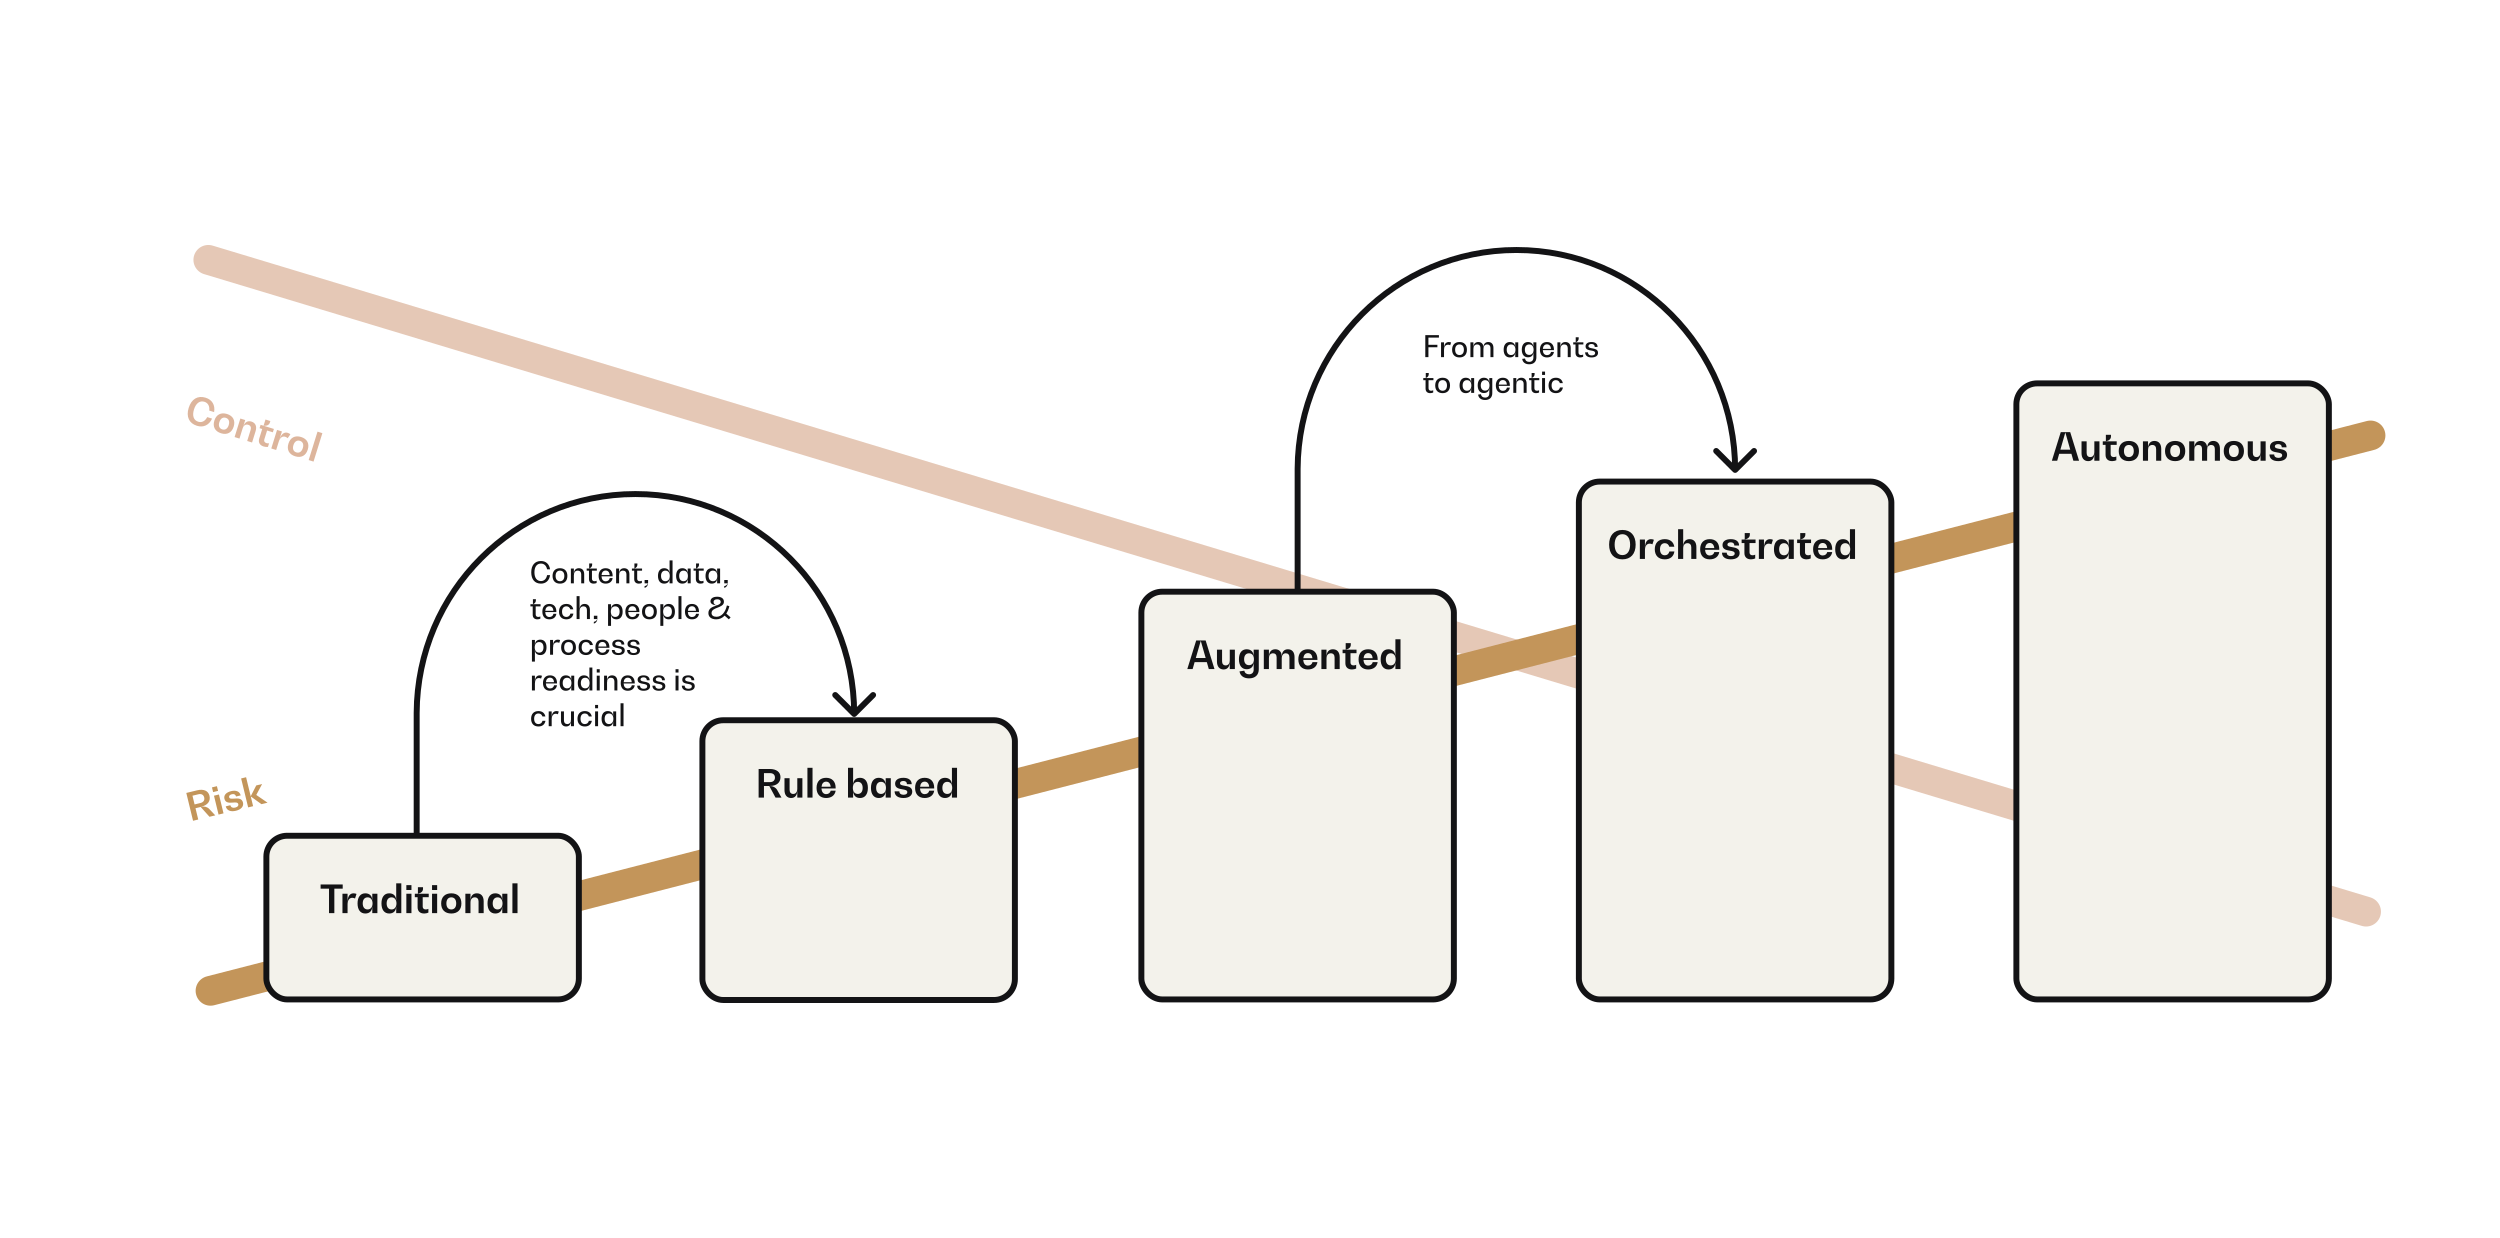 <svg width="840" height="416" viewBox="0 0 840 416" fill="none" xmlns="http://www.w3.org/2000/svg">
<path d="M0 0H840V416H0V0Z" fill="white"/>
<path d="M69.998 87.311L795 306.311" stroke="#E5C8B6" stroke-width="10" stroke-linecap="round"/>
<path d="M70.731 332.91L796.496 146.311" stroke="#C3955A" stroke-width="10" stroke-linecap="round"/>
<rect x="89.5" y="280.811" width="105" height="55" rx="7" fill="#F3F2EB" stroke="#131315" stroke-width="2"/>
<path d="M115.148 297.191V298.582H112.34V306.811H110.546V298.582H107.725V297.191H115.148ZM118.783 300.155C119.16 300.155 119.524 300.233 119.784 300.363L119.29 301.897C119.03 301.754 118.705 301.663 118.38 301.663C117.379 301.663 116.781 302.482 116.781 303.86V306.811H115.065V300.285H116.781V302.976H116.807C116.807 301.195 117.548 300.155 118.783 300.155ZM125.089 300.285H126.805V306.811H125.089V304.562H125.063C125.063 306.057 124.192 306.941 122.736 306.941C121.098 306.941 120.136 305.68 120.136 303.548C120.136 301.416 121.098 300.155 122.736 300.155C124.192 300.155 125.063 301.039 125.063 302.521H125.089V300.285ZM123.529 305.576C124.569 305.576 125.18 304.744 125.18 303.548C125.18 302.339 124.569 301.507 123.529 301.507C122.489 301.507 121.878 302.274 121.878 303.548C121.878 304.822 122.489 305.576 123.529 305.576ZM133.125 296.801H134.841V306.811H133.125V304.562H133.099C133.099 306.057 132.228 306.941 130.772 306.941C129.134 306.941 128.172 305.68 128.172 303.548C128.172 301.416 129.134 300.155 130.772 300.155C132.228 300.155 133.099 301.039 133.099 302.521H133.125V296.801ZM131.565 305.576C132.605 305.576 133.216 304.744 133.216 303.548C133.216 302.339 132.605 301.507 131.565 301.507C130.525 301.507 129.914 302.274 129.914 303.548C129.914 304.822 130.525 305.576 131.565 305.576ZM136.533 299.037V297.412H138.249V299.037H136.533ZM136.533 306.811V300.285H138.249V306.811H136.533ZM144.056 301.468H142.028V304.614C142.028 305.225 142.418 305.576 143.068 305.576C143.38 305.576 143.705 305.498 143.939 305.368V306.642C143.549 306.824 143.016 306.941 142.522 306.941C141.131 306.941 140.312 306.161 140.312 304.835V301.468H139.376V300.285H140.416V298.101H142.132V298.647C142.132 299.479 141.508 300.064 140.468 300.259V300.285H144.056V301.468ZM145.166 299.037V297.412H146.882V299.037H145.166ZM145.166 306.811V300.285H146.882V306.811H145.166ZM151.636 306.941C149.504 306.941 148.23 305.68 148.23 303.548C148.23 301.416 149.504 300.155 151.636 300.155C153.768 300.155 155.029 301.416 155.029 303.548C155.029 305.68 153.768 306.941 151.636 306.941ZM151.636 305.576C152.676 305.576 153.287 304.822 153.287 303.548C153.287 302.274 152.676 301.507 151.636 301.507C150.596 301.507 149.985 302.274 149.985 303.548C149.985 304.822 150.596 305.576 151.636 305.576ZM160.224 300.155C161.667 300.155 162.512 301.143 162.512 302.833V306.811H160.796V302.911C160.796 302.027 160.328 301.507 159.522 301.507C158.612 301.507 158.079 302.17 158.079 303.275V306.811H156.363V300.285H158.079V302.573H158.105C158.105 301.052 158.898 300.155 160.224 300.155ZM168.761 300.285H170.477V306.811H168.761V304.562H168.735C168.735 306.057 167.864 306.941 166.408 306.941C164.77 306.941 163.808 305.68 163.808 303.548C163.808 301.416 164.77 300.155 166.408 300.155C167.864 300.155 168.735 301.039 168.735 302.521H168.761V300.285ZM167.201 305.576C168.241 305.576 168.852 304.744 168.852 303.548C168.852 302.339 168.241 301.507 167.201 301.507C166.161 301.507 165.55 302.274 165.55 303.548C165.55 304.822 166.161 305.576 167.201 305.576ZM172.169 306.811V296.801H173.885V306.811H172.169Z" fill="#131315"/>
<rect x="236.004" y="242" width="105" height="94" rx="7" fill="#F3F2EB" stroke="#131315" stroke-width="2"/>
<path d="M261.137 265.452L262.58 268H260.578L258.485 264.1H256.691V268H254.897V258.38H258.628C260.89 258.38 262.242 259.407 262.242 261.123C262.242 262.982 260.916 264.074 258.667 264.074V264.1C259.72 264.1 260.656 264.594 261.137 265.452ZM256.691 262.787H258.719C259.772 262.787 260.383 262.215 260.383 261.253C260.383 260.33 259.772 259.771 258.719 259.771H256.691V262.787ZM267.89 261.474H269.606V268H267.89V265.699H267.864C267.864 267.22 267.11 268.13 265.823 268.13C264.419 268.13 263.587 267.129 263.587 265.452V261.474H265.303V265.374C265.303 266.258 265.758 266.765 266.525 266.765C267.383 266.765 267.89 266.115 267.89 264.997V261.474ZM271.295 268V257.99H273.011V268H271.295ZM280.781 264.737V264.932H276.023C276.088 266.128 276.66 266.83 277.583 266.83C278.389 266.83 278.948 266.388 279.117 265.673H280.781C280.547 267.22 279.351 268.13 277.583 268.13C275.555 268.13 274.359 266.869 274.359 264.737C274.359 262.592 275.555 261.344 277.583 261.344C279.585 261.344 280.781 262.592 280.781 264.737ZM277.583 262.631C276.712 262.631 276.153 263.255 276.036 264.347H279.104C279 263.255 278.441 262.631 277.583 262.631ZM288.998 261.344C290.636 261.344 291.611 262.605 291.611 264.737C291.611 266.869 290.636 268.13 288.998 268.13C287.542 268.13 286.671 267.246 286.671 265.751H286.645V268H284.929V257.99H286.645V263.71H286.671C286.671 262.228 287.542 261.344 288.998 261.344ZM288.205 266.765C289.245 266.765 289.856 266.011 289.856 264.737C289.856 263.463 289.245 262.696 288.205 262.696C287.165 262.696 286.554 263.528 286.554 264.737C286.554 265.933 287.165 266.765 288.205 266.765ZM297.594 261.474H299.31V268H297.594V265.751H297.568C297.568 267.246 296.697 268.13 295.241 268.13C293.603 268.13 292.641 266.869 292.641 264.737C292.641 262.605 293.603 261.344 295.241 261.344C296.697 261.344 297.568 262.228 297.568 263.71H297.594V261.474ZM296.034 266.765C297.074 266.765 297.685 265.933 297.685 264.737C297.685 263.528 297.074 262.696 296.034 262.696C294.994 262.696 294.383 263.463 294.383 264.737C294.383 266.011 294.994 266.765 296.034 266.765ZM303.55 268.13C301.678 268.13 300.586 267.298 300.586 265.881H302.185C302.185 266.609 302.692 267.038 303.55 267.038C304.382 267.038 304.863 266.726 304.863 266.18C304.863 265.491 304.096 265.361 303.238 265.218C302.107 265.036 300.755 264.815 300.755 263.32C300.755 262.085 301.795 261.344 303.55 261.344C305.292 261.344 306.332 262.137 306.332 263.489H304.733C304.733 262.8 304.304 262.41 303.55 262.41C302.835 262.41 302.406 262.696 302.406 263.177C302.406 263.762 303.121 263.879 303.953 264.022C305.11 264.217 306.514 264.451 306.514 265.985C306.514 267.324 305.409 268.13 303.55 268.13ZM313.89 264.737V264.932H309.132C309.197 266.128 309.769 266.83 310.692 266.83C311.498 266.83 312.057 266.388 312.226 265.673H313.89C313.656 267.22 312.46 268.13 310.692 268.13C308.664 268.13 307.468 266.869 307.468 264.737C307.468 262.592 308.664 261.344 310.692 261.344C312.694 261.344 313.89 262.592 313.89 264.737ZM310.692 262.631C309.821 262.631 309.262 263.255 309.145 264.347H312.213C312.109 263.255 311.55 262.631 310.692 262.631ZM319.848 257.99H321.564V268H319.848V265.751H319.822C319.822 267.246 318.951 268.13 317.495 268.13C315.857 268.13 314.895 266.869 314.895 264.737C314.895 262.605 315.857 261.344 317.495 261.344C318.951 261.344 319.822 262.228 319.822 263.71H319.848V257.99ZM318.288 266.765C319.328 266.765 319.939 265.933 319.939 264.737C319.939 263.528 319.328 262.696 318.288 262.696C317.248 262.696 316.637 263.463 316.637 264.737C316.637 266.011 317.248 266.765 318.288 266.765Z" fill="#131315"/>
<rect x="383.5" y="198.811" width="105" height="137" rx="7" fill="#F3F2EB" stroke="#131315" stroke-width="2"/>
<path d="M406.158 224.811L405.495 222.484H401.387L400.724 224.811H398.93L401.92 215.191H405.092L408.069 224.811H406.158ZM401.79 221.093H405.105L403.467 215.347H403.441L401.79 221.093ZM413.202 218.285H414.918V224.811H413.202V222.51H413.176C413.176 224.031 412.422 224.941 411.135 224.941C409.731 224.941 408.899 223.94 408.899 222.263V218.285H410.615V222.185C410.615 223.069 411.07 223.576 411.837 223.576C412.695 223.576 413.202 222.926 413.202 221.808V218.285ZM421.234 218.285H422.95V224.889C422.95 226.8 421.728 227.931 419.674 227.931C417.906 227.931 416.71 227.06 416.476 225.591L418.101 225.344C418.205 226.111 418.803 226.566 419.674 226.566C420.649 226.566 421.234 225.981 421.234 224.993V222.497H421.208C421.208 223.979 420.337 224.863 418.881 224.863C417.243 224.863 416.281 223.615 416.281 221.509C416.281 219.403 417.243 218.155 418.881 218.155C420.337 218.155 421.208 219.039 421.208 220.521H421.234V218.285ZM419.674 223.498C420.714 223.498 421.325 222.692 421.325 221.509C421.325 220.326 420.714 219.507 419.674 219.507C418.634 219.507 418.023 220.261 418.023 221.509C418.023 222.757 418.634 223.498 419.674 223.498ZM432.728 218.155C434.132 218.155 434.964 219.117 434.964 220.768V224.811H433.248V220.846C433.248 220.001 432.793 219.507 432.026 219.507C431.168 219.507 430.661 220.144 430.661 221.21V224.811H428.945V220.846C428.945 220.001 428.503 219.507 427.736 219.507C426.865 219.507 426.358 220.144 426.358 221.21V224.811H424.642V218.285H426.358V220.547H426.384C426.384 219.039 427.177 218.155 428.49 218.155C429.855 218.155 430.661 219.078 430.661 220.547H430.687C430.687 219.039 431.441 218.155 432.728 218.155ZM442.66 221.548V221.743H437.902C437.967 222.939 438.539 223.641 439.462 223.641C440.268 223.641 440.827 223.199 440.996 222.484H442.66C442.426 224.031 441.23 224.941 439.462 224.941C437.434 224.941 436.238 223.68 436.238 221.548C436.238 219.403 437.434 218.155 439.462 218.155C441.464 218.155 442.66 219.403 442.66 221.548ZM439.462 219.442C438.591 219.442 438.032 220.066 437.915 221.158H440.983C440.879 220.066 440.32 219.442 439.462 219.442ZM447.851 218.155C449.294 218.155 450.139 219.143 450.139 220.833V224.811H448.423V220.911C448.423 220.027 447.955 219.507 447.149 219.507C446.239 219.507 445.706 220.17 445.706 221.275V224.811H443.99V218.285H445.706V220.573H445.732C445.732 219.052 446.525 218.155 447.851 218.155ZM455.791 219.468H453.763V222.614C453.763 223.225 454.153 223.576 454.803 223.576C455.115 223.576 455.44 223.498 455.674 223.368V224.642C455.284 224.824 454.751 224.941 454.257 224.941C452.866 224.941 452.047 224.161 452.047 222.835V219.468H451.111V218.285H452.151V216.101H453.867V216.647C453.867 217.479 453.243 218.064 452.203 218.259V218.285H455.791V219.468ZM462.896 221.548V221.743H458.138C458.203 222.939 458.775 223.641 459.698 223.641C460.504 223.641 461.063 223.199 461.232 222.484H462.896C462.662 224.031 461.466 224.941 459.698 224.941C457.67 224.941 456.474 223.68 456.474 221.548C456.474 219.403 457.67 218.155 459.698 218.155C461.7 218.155 462.896 219.403 462.896 221.548ZM459.698 219.442C458.827 219.442 458.268 220.066 458.151 221.158H461.219C461.115 220.066 460.556 219.442 459.698 219.442ZM468.854 214.801H470.57V224.811H468.854V222.562H468.828C468.828 224.057 467.957 224.941 466.501 224.941C464.863 224.941 463.901 223.68 463.901 221.548C463.901 219.416 464.863 218.155 466.501 218.155C467.957 218.155 468.828 219.039 468.828 220.521H468.854V214.801ZM467.294 223.576C468.334 223.576 468.945 222.744 468.945 221.548C468.945 220.339 468.334 219.507 467.294 219.507C466.254 219.507 465.643 220.274 465.643 221.548C465.643 222.822 466.254 223.576 467.294 223.576Z" fill="#131315"/>
<rect x="530.5" y="161.811" width="105" height="174" rx="7" fill="#F3F2EB" stroke="#131315" stroke-width="2"/>
<path d="M545.131 187.941C542.323 187.941 540.659 186.108 540.659 183.001C540.659 179.894 542.323 178.061 545.131 178.061C547.913 178.061 549.577 179.894 549.577 183.001C549.577 186.108 547.913 187.941 545.131 187.941ZM545.131 186.511C546.756 186.511 547.718 185.198 547.718 183.001C547.718 180.804 546.756 179.491 545.131 179.491C543.48 179.491 542.518 180.804 542.518 183.001C542.518 185.198 543.48 186.511 545.131 186.511ZM554.705 181.155C555.082 181.155 555.446 181.233 555.706 181.363L555.212 182.897C554.952 182.754 554.627 182.663 554.302 182.663C553.301 182.663 552.703 183.482 552.703 184.86V187.811H550.987V181.285H552.703V183.976H552.729C552.729 182.195 553.47 181.155 554.705 181.155ZM559.373 187.941C557.267 187.941 556.006 186.68 556.006 184.548C556.006 182.416 557.267 181.155 559.373 181.155C561.154 181.155 562.311 182.091 562.571 183.703H560.881C560.66 182.949 560.14 182.507 559.373 182.507C558.359 182.507 557.761 183.274 557.761 184.548C557.761 185.822 558.359 186.576 559.373 186.576C560.179 186.576 560.712 186.108 560.907 185.302H562.597C562.35 186.979 561.193 187.941 559.373 187.941ZM567.696 181.155C569.139 181.155 569.984 182.143 569.984 183.833V187.811H568.268V183.911C568.268 183.027 567.8 182.507 566.994 182.507C566.084 182.507 565.551 183.17 565.551 184.275V187.811H563.835V177.801H565.551V183.573H565.577C565.577 182.052 566.37 181.155 567.696 181.155ZM577.675 184.548V184.743H572.917C572.982 185.939 573.554 186.641 574.477 186.641C575.283 186.641 575.842 186.199 576.011 185.484H577.675C577.441 187.031 576.245 187.941 574.477 187.941C572.449 187.941 571.253 186.68 571.253 184.548C571.253 182.403 572.449 181.155 574.477 181.155C576.479 181.155 577.675 182.403 577.675 184.548ZM574.477 182.442C573.606 182.442 573.047 183.066 572.93 184.158H575.998C575.894 183.066 575.335 182.442 574.477 182.442ZM581.554 187.941C579.682 187.941 578.59 187.109 578.59 185.692H580.189C580.189 186.42 580.696 186.849 581.554 186.849C582.386 186.849 582.867 186.537 582.867 185.991C582.867 185.302 582.1 185.172 581.242 185.029C580.111 184.847 578.759 184.626 578.759 183.131C578.759 181.896 579.799 181.155 581.554 181.155C583.296 181.155 584.336 181.948 584.336 183.3H582.737C582.737 182.611 582.308 182.221 581.554 182.221C580.839 182.221 580.41 182.507 580.41 182.988C580.41 183.573 581.125 183.69 581.957 183.833C583.114 184.028 584.518 184.262 584.518 185.796C584.518 187.135 583.413 187.941 581.554 187.941ZM589.867 182.468H587.839V185.614C587.839 186.225 588.229 186.576 588.879 186.576C589.191 186.576 589.516 186.498 589.75 186.368V187.642C589.36 187.824 588.827 187.941 588.333 187.941C586.942 187.941 586.123 187.161 586.123 185.835V182.468H585.187V181.285H586.227V179.101H587.943V179.647C587.943 180.479 587.319 181.064 586.279 181.259V181.285H589.867V182.468ZM594.695 181.155C595.072 181.155 595.436 181.233 595.696 181.363L595.202 182.897C594.942 182.754 594.617 182.663 594.292 182.663C593.291 182.663 592.693 183.482 592.693 184.86V187.811H590.977V181.285H592.693V183.976H592.719C592.719 182.195 593.46 181.155 594.695 181.155ZM601.001 181.285H602.717V187.811H601.001V185.562H600.975C600.975 187.057 600.104 187.941 598.648 187.941C597.01 187.941 596.048 186.68 596.048 184.548C596.048 182.416 597.01 181.155 598.648 181.155C600.104 181.155 600.975 182.039 600.975 183.521H601.001V181.285ZM599.441 186.576C600.481 186.576 601.092 185.744 601.092 184.548C601.092 183.339 600.481 182.507 599.441 182.507C598.401 182.507 597.79 183.274 597.79 184.548C597.79 185.822 598.401 186.576 599.441 186.576ZM608.517 182.468H606.489V185.614C606.489 186.225 606.879 186.576 607.529 186.576C607.841 186.576 608.166 186.498 608.4 186.368V187.642C608.01 187.824 607.477 187.941 606.983 187.941C605.592 187.941 604.773 187.161 604.773 185.835V182.468H603.837V181.285H604.877V179.101H606.593V179.647C606.593 180.479 605.969 181.064 604.929 181.259V181.285H608.517V182.468ZM615.621 184.548V184.743H610.863C610.928 185.939 611.5 186.641 612.423 186.641C613.229 186.641 613.788 186.199 613.957 185.484H615.621C615.387 187.031 614.191 187.941 612.423 187.941C610.395 187.941 609.199 186.68 609.199 184.548C609.199 182.403 610.395 181.155 612.423 181.155C614.425 181.155 615.621 182.403 615.621 184.548ZM612.423 182.442C611.552 182.442 610.993 183.066 610.876 184.158H613.944C613.84 183.066 613.281 182.442 612.423 182.442ZM621.58 177.801H623.296V187.811H621.58V185.562H621.554C621.554 187.057 620.683 187.941 619.227 187.941C617.589 187.941 616.627 186.68 616.627 184.548C616.627 182.416 617.589 181.155 619.227 181.155C620.683 181.155 621.554 182.039 621.554 183.521H621.58V177.801ZM620.02 186.576C621.06 186.576 621.671 185.744 621.671 184.548C621.671 183.339 621.06 182.507 620.02 182.507C618.98 182.507 618.369 183.274 618.369 184.548C618.369 185.822 618.98 186.576 620.02 186.576Z" fill="#131315"/>
<rect x="677.5" y="128.811" width="105" height="207" rx="7" fill="#F3F2EB" stroke="#131315" stroke-width="2"/>
<path d="M696.654 154.811L695.991 152.484H691.883L691.22 154.811H689.426L692.416 145.191H695.588L698.565 154.811H696.654ZM692.286 151.093H695.601L693.963 145.347H693.937L692.286 151.093ZM703.698 148.285H705.414V154.811H703.698V152.51H703.672C703.672 154.031 702.918 154.941 701.631 154.941C700.227 154.941 699.395 153.94 699.395 152.263V148.285H701.111V152.185C701.111 153.069 701.566 153.576 702.333 153.576C703.191 153.576 703.698 152.926 703.698 151.808V148.285ZM711.21 149.468H709.182V152.614C709.182 153.225 709.572 153.576 710.222 153.576C710.534 153.576 710.859 153.498 711.093 153.368V154.642C710.703 154.824 710.17 154.941 709.676 154.941C708.285 154.941 707.466 154.161 707.466 152.835V149.468H706.53V148.285H707.57V146.101H709.286V146.647C709.286 147.479 708.662 148.064 707.622 148.259V148.285H711.21V149.468ZM715.299 154.941C713.167 154.941 711.893 153.68 711.893 151.548C711.893 149.416 713.167 148.155 715.299 148.155C717.431 148.155 718.692 149.416 718.692 151.548C718.692 153.68 717.431 154.941 715.299 154.941ZM715.299 153.576C716.339 153.576 716.95 152.822 716.95 151.548C716.95 150.274 716.339 149.507 715.299 149.507C714.259 149.507 713.648 150.274 713.648 151.548C713.648 152.822 714.259 153.576 715.299 153.576ZM723.887 148.155C725.33 148.155 726.175 149.143 726.175 150.833V154.811H724.459V150.911C724.459 150.027 723.991 149.507 723.185 149.507C722.275 149.507 721.742 150.17 721.742 151.275V154.811H720.026V148.285H721.742V150.573H721.768C721.768 149.052 722.561 148.155 723.887 148.155ZM730.851 154.941C728.719 154.941 727.445 153.68 727.445 151.548C727.445 149.416 728.719 148.155 730.851 148.155C732.983 148.155 734.244 149.416 734.244 151.548C734.244 153.68 732.983 154.941 730.851 154.941ZM730.851 153.576C731.891 153.576 732.502 152.822 732.502 151.548C732.502 150.274 731.891 149.507 730.851 149.507C729.811 149.507 729.2 150.274 729.2 151.548C729.2 152.822 729.811 153.576 730.851 153.576ZM743.664 148.155C745.068 148.155 745.9 149.117 745.9 150.768V154.811H744.184V150.846C744.184 150.001 743.729 149.507 742.962 149.507C742.104 149.507 741.597 150.144 741.597 151.21V154.811H739.881V150.846C739.881 150.001 739.439 149.507 738.672 149.507C737.801 149.507 737.294 150.144 737.294 151.21V154.811H735.578V148.285H737.294V150.547H737.32C737.32 149.039 738.113 148.155 739.426 148.155C740.791 148.155 741.597 149.078 741.597 150.547H741.623C741.623 149.039 742.377 148.155 743.664 148.155ZM750.579 154.941C748.447 154.941 747.173 153.68 747.173 151.548C747.173 149.416 748.447 148.155 750.579 148.155C752.711 148.155 753.972 149.416 753.972 151.548C753.972 153.68 752.711 154.941 750.579 154.941ZM750.579 153.576C751.619 153.576 752.23 152.822 752.23 151.548C752.23 150.274 751.619 149.507 750.579 149.507C749.539 149.507 748.928 150.274 748.928 151.548C748.928 152.822 749.539 153.576 750.579 153.576ZM759.544 148.285H761.26V154.811H759.544V152.51H759.518C759.518 154.031 758.764 154.941 757.477 154.941C756.073 154.941 755.241 153.94 755.241 152.263V148.285H756.957V152.185C756.957 153.069 757.412 153.576 758.179 153.576C759.037 153.576 759.544 152.926 759.544 151.808V148.285ZM765.497 154.941C763.625 154.941 762.533 154.109 762.533 152.692H764.132C764.132 153.42 764.639 153.849 765.497 153.849C766.329 153.849 766.81 153.537 766.81 152.991C766.81 152.302 766.043 152.172 765.185 152.029C764.054 151.847 762.702 151.626 762.702 150.131C762.702 148.896 763.742 148.155 765.497 148.155C767.239 148.155 768.279 148.948 768.279 150.3H766.68C766.68 149.611 766.251 149.221 765.497 149.221C764.782 149.221 764.353 149.507 764.353 149.988C764.353 150.573 765.068 150.69 765.9 150.833C767.057 151.028 768.461 151.262 768.461 152.796C768.461 154.135 767.356 154.941 765.497 154.941Z" fill="#131315"/>
<path d="M582.297 158.597C582.687 158.988 583.32 158.988 583.711 158.597L590.075 152.233C590.465 151.843 590.465 151.21 590.075 150.819C589.684 150.429 589.051 150.429 588.661 150.819L583.004 156.476L577.347 150.819C576.957 150.429 576.323 150.429 575.933 150.819C575.542 151.21 575.542 151.843 575.933 152.233L582.297 158.597ZM436.004 198.928L437.004 198.928L437.004 198.928L436.004 198.928ZM436.004 157.515L437.004 157.52L437.004 157.52L436.004 157.515ZM509.504 84V85C549.54 85 582.004 117.629 582.004 157.89H583.004H584.004C584.004 116.534 550.654 83 509.504 83V84ZM436.004 199L437.004 199L437.004 198.928L436.004 198.928L435.004 198.928L435.004 199L436.004 199ZM436.004 198.928L437.004 198.928C437.004 197.968 437.004 187.645 437.004 177.547C437.004 172.498 437.004 167.505 437.004 163.767C437.004 161.898 437.004 160.343 437.004 159.251C437.004 158.705 437.004 158.275 437.004 157.979C437.004 157.831 437.004 157.717 437.004 157.639C437.004 157.6 437.004 157.57 437.004 157.55C437.004 157.527 437.004 157.519 437.004 157.52L436.004 157.515L435.004 157.51C435.004 157.635 435.004 197.011 435.004 198.928L436.004 198.928ZM436.004 157.515L437.004 157.52C437.203 117.429 469.591 85 509.504 85V84V83C468.48 83 435.208 116.329 435.004 157.51L436.004 157.515Z" fill="#131315"/>
<path d="M286.293 240.597C286.683 240.988 287.317 240.988 287.707 240.597L294.071 234.233C294.462 233.843 294.462 233.21 294.071 232.819C293.681 232.429 293.047 232.429 292.657 232.819L287 238.476L281.343 232.819C280.953 232.429 280.319 232.429 279.929 232.819C279.538 233.21 279.538 233.843 279.929 234.233L286.293 240.597ZM140 280.928L141 280.928L141 280.928L140 280.928ZM140.001 239.515L141 239.52L141 239.52L140.001 239.515ZM213.5 166V167C253.536 167 286 199.629 286 239.89H287H288C288 198.534 254.65 165 213.5 165V166ZM140 281L141 281L141 280.928L140 280.928L139 280.928L139 281L140 281ZM140 280.928L141 280.928C141 279.968 141 269.645 141 259.547C141 254.498 141 249.505 141 245.767C141 243.898 141 242.343 141 241.251C141 240.705 141 240.275 141 239.979C141 239.831 141 239.717 141 239.639C141 239.6 141 239.57 141 239.55C141 239.527 141 239.519 141 239.52L140.001 239.515L139.001 239.51C139 239.635 139 279.011 139 280.928L140 280.928ZM140.001 239.515L141 239.52C141.199 199.429 173.587 167 213.5 167V166V165C172.476 165 139.204 198.329 139.001 239.51L140.001 239.515Z" fill="#131315"/>
<path d="M71.26 140.657C70.257 142.836 68.368 143.747 66.17 143.065C63.513 142.24 62.48 140 63.401 137.032C64.323 134.065 66.443 132.804 69.1 133.629C71.298 134.312 72.346 136.107 71.942 138.459L70.304 137.951C70.491 136.471 69.893 135.373 68.676 134.995C67.137 134.517 65.829 135.485 65.177 137.584C64.525 139.682 65.055 141.221 66.594 141.699C67.823 142.081 68.93 141.499 69.621 140.148L71.26 140.657ZM74.269 145.58C72.233 144.947 71.39 143.365 72.022 141.329C72.655 139.293 74.245 138.467 76.281 139.099C78.317 139.731 79.148 141.31 78.516 143.346C77.883 145.382 76.305 146.212 74.269 145.58ZM74.674 144.276C75.667 144.585 76.474 144.046 76.852 142.829C77.23 141.612 76.874 140.699 75.88 140.39C74.887 140.082 74.076 140.633 73.698 141.85C73.32 143.066 73.68 143.968 74.674 144.276ZM84.483 141.646C85.861 142.074 86.375 143.268 85.874 144.882L84.694 148.681L83.055 148.172L84.212 144.448C84.474 143.603 84.182 142.968 83.412 142.729C82.543 142.459 81.837 142.934 81.509 143.989L80.461 147.366L78.822 146.857L80.757 140.625L82.396 141.134L81.718 143.319L81.742 143.327C82.194 141.874 83.217 141.253 84.483 141.646ZM91.677 145.255L89.74 144.653L88.807 147.658C88.626 148.241 88.894 148.692 89.515 148.885C89.813 148.977 90.147 148.999 90.409 148.945L90.031 150.161C89.604 150.219 89.061 150.173 88.589 150.027C87.26 149.614 86.71 148.626 87.103 147.36L88.101 144.144L87.207 143.867L87.558 142.737L88.552 143.045L89.199 140.96L90.838 141.469L90.676 141.99C90.429 142.785 89.66 143.158 88.609 143.036L88.601 143.061L92.028 144.125L91.677 145.255ZM96.677 145.433C97.037 145.544 97.362 145.727 97.571 145.928L96.644 147.247C96.439 147.033 96.155 146.85 95.845 146.753C94.889 146.456 94.075 147.061 93.666 148.377L92.791 151.195L91.152 150.686L93.088 144.454L94.726 144.963L93.928 147.533L93.953 147.541C94.481 145.84 95.498 145.066 96.677 145.433ZM99.16 153.309C97.124 152.677 96.281 151.095 96.913 149.059C97.546 147.023 99.136 146.196 101.172 146.829C103.208 147.461 104.039 149.039 103.406 151.075C102.774 153.111 101.196 153.942 99.16 153.309ZM99.565 152.006C100.558 152.314 101.365 151.775 101.743 150.558C102.121 149.342 101.765 148.428 100.771 148.12C99.778 147.811 98.967 148.363 98.589 149.579C98.212 150.796 98.571 151.697 99.565 152.006ZM103.713 154.587L106.682 145.027L108.32 145.536L105.352 155.096L103.713 154.587Z" fill="#DDB59C"/>
<path d="M70.328 271.829L72.331 273.965L70.386 274.436L67.432 271.14L65.689 271.563L66.608 275.353L64.865 275.776L62.597 266.427L66.223 265.547C68.421 265.014 69.977 265.693 70.382 267.361C70.82 269.168 69.789 270.541 67.603 271.072L67.609 271.097C68.632 270.849 69.659 271.108 70.328 271.829ZM65.379 270.287L67.35 269.809C68.374 269.56 68.832 268.86 68.606 267.926C68.388 267.029 67.662 266.629 66.639 266.878L64.668 267.356L65.379 270.287ZM71.602 266.142L71.219 264.563L72.886 264.158L73.269 265.738L71.602 266.142ZM73.434 273.697L71.896 267.355L73.564 266.95L75.102 273.292L73.434 273.697ZM79.26 272.418C77.441 272.859 76.183 272.308 75.849 270.931L77.403 270.554C77.575 271.261 78.169 271.559 79.003 271.356C79.811 271.16 80.205 270.744 80.076 270.213C79.914 269.543 79.138 269.598 78.27 269.661C77.128 269.751 75.762 269.855 75.41 268.402C75.119 267.202 75.955 266.237 77.66 265.823C79.353 265.412 80.551 265.938 80.87 267.251L79.316 267.628C79.153 266.959 78.644 266.681 77.912 266.859C77.217 267.027 76.867 267.406 76.981 267.874C77.118 268.442 77.841 268.387 78.683 268.33C79.854 268.247 81.273 268.143 81.635 269.634C81.951 270.936 81.067 271.979 79.26 272.418ZM86.11 267.104L89.897 269.703L87.851 270.2L84.284 267.627L84.258 267.633L85.046 270.88L83.378 271.285L81.019 261.557L82.686 261.152L84.231 267.52L84.256 267.514L86.097 263.91L88.068 263.432L86.11 267.104Z" fill="#C3955A"/>
<path d="M184.82 193.25C184.57 195.03 183.43 196.1 181.76 196.1C179.71 196.1 178.5 194.69 178.5 192.3C178.5 189.91 179.71 188.5 181.76 188.5C183.44 188.5 184.57 189.55 184.82 191.3H183.82C183.59 190.08 182.83 189.36 181.76 189.36C180.39 189.36 179.57 190.45 179.57 192.3C179.57 194.15 180.39 195.24 181.76 195.24C182.84 195.24 183.59 194.5 183.82 193.25H184.82ZM188.147 196.1C186.587 196.1 185.657 195.14 185.657 193.51C185.657 191.88 186.587 190.92 188.147 190.92C189.717 190.92 190.637 191.88 190.637 193.51C190.637 195.14 189.717 196.1 188.147 196.1ZM188.147 195.29C189.077 195.29 189.617 194.63 189.617 193.51C189.617 192.39 189.077 191.73 188.147 191.73C187.217 191.73 186.677 192.39 186.677 193.51C186.677 194.63 187.217 195.29 188.147 195.29ZM194.506 190.92C195.626 190.92 196.286 191.67 196.286 192.93V196H195.286V192.96C195.286 192.18 194.856 191.73 194.126 191.73C193.306 191.73 192.816 192.31 192.816 193.29V196H191.816V191.02H192.816V192.75H192.836C192.836 191.6 193.456 190.92 194.506 190.92ZM200.536 191.75H198.896V194.46C198.896 194.99 199.216 195.29 199.766 195.29C200.006 195.29 200.266 195.23 200.466 195.13V195.89C200.186 196.02 199.806 196.1 199.446 196.1C198.476 196.1 197.896 195.53 197.896 194.56V191.75H197.126V191.02H197.966V189.32H198.966V189.74C198.966 190.32 198.606 190.78 198.006 191V191.02H200.536V191.75ZM205.846 193.51V193.65H202.106C202.146 194.7 202.666 195.32 203.496 195.32C204.226 195.32 204.736 194.92 204.866 194.24H205.846C205.676 195.41 204.806 196.1 203.496 196.1C202.006 196.1 201.136 195.14 201.136 193.51C201.136 191.88 202.006 190.92 203.496 190.92C204.976 190.92 205.846 191.88 205.846 193.51ZM203.496 191.7C202.696 191.7 202.196 192.26 202.116 193.23H204.856C204.776 192.26 204.286 191.7 203.496 191.7ZM209.701 190.92C210.821 190.92 211.481 191.67 211.481 192.93V196H210.481V192.96C210.481 192.18 210.051 191.73 209.321 191.73C208.501 191.73 208.011 192.31 208.011 193.29V196H207.011V191.02H208.011V192.75H208.031C208.031 191.6 208.651 190.92 209.701 190.92ZM215.732 191.75H214.092V194.46C214.092 194.99 214.412 195.29 214.962 195.29C215.202 195.29 215.462 195.23 215.662 195.13V195.89C215.382 196.02 215.002 196.1 214.642 196.1C213.672 196.1 213.092 195.53 213.092 194.56V191.75H212.322V191.02H213.162V189.32H214.162V189.74C214.162 190.32 213.802 190.78 213.202 191V191.02H215.732V191.75ZM216.589 194.89H217.759V195.82C217.759 196.7 217.319 197.34 216.579 197.54V196.94C217.209 196.82 217.599 196.47 217.689 196H216.589V194.89ZM224.977 188.3H225.977V196H224.977V194.34H224.957C224.957 195.44 224.287 196.1 223.147 196.1C221.847 196.1 221.077 195.14 221.077 193.51C221.077 191.88 221.847 190.92 223.147 190.92C224.287 190.92 224.957 191.58 224.957 192.68H224.977V188.3ZM223.577 195.29C224.507 195.29 225.047 194.59 225.047 193.51C225.047 192.43 224.507 191.73 223.577 191.73C222.647 191.73 222.107 192.39 222.107 193.51C222.107 194.63 222.647 195.29 223.577 195.29ZM231.071 191.02H232.071V196H231.071V194.34H231.051C231.051 195.44 230.381 196.1 229.241 196.1C227.941 196.1 227.171 195.14 227.171 193.51C227.171 191.88 227.941 190.92 229.241 190.92C230.381 190.92 231.051 191.58 231.051 192.68H231.071V191.02ZM229.671 195.29C230.601 195.29 231.141 194.59 231.141 193.51C231.141 192.43 230.601 191.73 229.671 191.73C228.741 191.73 228.201 192.39 228.201 193.51C228.201 194.63 228.741 195.29 229.671 195.29ZM236.444 191.75H234.804V194.46C234.804 194.99 235.124 195.29 235.674 195.29C235.914 195.29 236.174 195.23 236.374 195.13V195.89C236.094 196.02 235.714 196.1 235.354 196.1C234.384 196.1 233.804 195.53 233.804 194.56V191.75H233.034V191.02H233.874V189.32H234.874V189.74C234.874 190.32 234.514 190.78 233.914 191V191.02H236.444V191.75ZM240.954 191.02H241.954V196H240.954V194.34H240.934C240.934 195.44 240.264 196.1 239.124 196.1C237.824 196.1 237.054 195.14 237.054 193.51C237.054 191.88 237.824 190.92 239.124 190.92C240.264 190.92 240.934 191.58 240.934 192.68H240.954V191.02ZM239.554 195.29C240.484 195.29 241.024 194.59 241.024 193.51C241.024 192.43 240.484 191.73 239.554 191.73C238.624 191.73 238.084 192.39 238.084 193.51C238.084 194.63 238.624 195.29 239.554 195.29ZM243.347 194.89H244.517V195.82C244.517 196.7 244.077 197.34 243.337 197.54V196.94C243.967 196.82 244.357 196.47 244.447 196H243.347V194.89ZM181.63 203.75H179.99V206.46C179.99 206.99 180.31 207.29 180.86 207.29C181.1 207.29 181.36 207.23 181.56 207.13V207.89C181.28 208.02 180.9 208.1 180.54 208.1C179.57 208.1 178.99 207.53 178.99 206.56V203.75H178.22V203.02H179.06V201.32H180.06V201.74C180.06 202.32 179.7 202.78 179.1 203V203.02H181.63V203.75ZM186.939 205.51V205.65H183.199C183.239 206.7 183.759 207.32 184.589 207.32C185.319 207.32 185.829 206.92 185.959 206.24H186.939C186.769 207.41 185.899 208.1 184.589 208.1C183.099 208.1 182.229 207.14 182.229 205.51C182.229 203.88 183.099 202.92 184.589 202.92C186.069 202.92 186.939 203.88 186.939 205.51ZM184.589 203.7C183.789 203.7 183.289 204.26 183.209 205.23H185.949C185.869 204.26 185.379 203.7 184.589 203.7ZM190.295 208.1C188.745 208.1 187.825 207.14 187.825 205.51C187.825 203.88 188.745 202.92 190.295 202.92C191.555 202.92 192.395 203.59 192.625 204.74H191.635C191.435 204.1 190.975 203.73 190.295 203.73C189.375 203.73 188.845 204.39 188.845 205.51C188.845 206.63 189.375 207.29 190.295 207.29C191.005 207.29 191.485 206.89 191.655 206.18H192.655C192.445 207.4 191.595 208.1 190.295 208.1ZM196.43 202.92C197.55 202.92 198.21 203.67 198.21 204.93V208H197.21V204.96C197.21 204.18 196.78 203.73 196.05 203.73C195.23 203.73 194.74 204.31 194.74 205.29V208H193.74V200.3H194.74V204.75H194.76C194.76 203.6 195.38 202.92 196.43 202.92ZM199.539 206.89H200.709V207.82C200.709 208.7 200.269 209.34 199.529 209.54V208.94C200.159 208.82 200.549 208.47 200.639 208H199.539V206.89ZM207.136 202.92C208.436 202.92 209.206 203.88 209.206 205.51C209.206 207.14 208.436 208.1 207.136 208.1C206.006 208.1 205.326 207.44 205.326 206.34H205.306V210.3H204.306V203.02H205.306V204.68H205.326C205.326 203.58 206.006 202.92 207.136 202.92ZM206.716 207.29C207.646 207.29 208.186 206.63 208.186 205.51C208.186 204.39 207.646 203.73 206.716 203.73C205.786 203.73 205.236 204.43 205.236 205.51C205.236 206.59 205.786 207.29 206.716 207.29ZM214.83 205.51V205.65H211.09C211.13 206.7 211.65 207.32 212.48 207.32C213.21 207.32 213.72 206.92 213.85 206.24H214.83C214.66 207.41 213.79 208.1 212.48 208.1C210.99 208.1 210.12 207.14 210.12 205.51C210.12 203.88 210.99 202.92 212.48 202.92C213.96 202.92 214.83 203.88 214.83 205.51ZM212.48 203.7C211.68 203.7 211.18 204.26 211.1 205.23H213.84C213.76 204.26 213.27 203.7 212.48 203.7ZM218.206 208.1C216.646 208.1 215.716 207.14 215.716 205.51C215.716 203.88 216.646 202.92 218.206 202.92C219.776 202.92 220.696 203.88 220.696 205.51C220.696 207.14 219.776 208.1 218.206 208.1ZM218.206 207.29C219.136 207.29 219.676 206.63 219.676 205.51C219.676 204.39 219.136 203.73 218.206 203.73C217.276 203.73 216.736 204.39 216.736 205.51C216.736 206.63 217.276 207.29 218.206 207.29ZM224.705 202.92C226.005 202.92 226.775 203.88 226.775 205.51C226.775 207.14 226.005 208.1 224.705 208.1C223.575 208.1 222.895 207.44 222.895 206.34H222.875V210.3H221.875V203.02H222.875V204.68H222.895C222.895 203.58 223.575 202.92 224.705 202.92ZM224.285 207.29C225.215 207.29 225.755 206.63 225.755 205.51C225.755 204.39 225.215 203.73 224.285 203.73C223.355 203.73 222.805 204.43 222.805 205.51C222.805 206.59 223.355 207.29 224.285 207.29ZM227.968 208V200.3H228.968V208H227.968ZM234.859 205.51V205.65H231.119C231.159 206.7 231.679 207.32 232.509 207.32C233.239 207.32 233.749 206.92 233.879 206.24H234.859C234.689 207.41 233.819 208.1 232.509 208.1C231.019 208.1 230.149 207.14 230.149 205.51C230.149 203.88 231.019 202.92 232.509 202.92C233.989 202.92 234.859 203.88 234.859 205.51ZM232.509 203.7C231.709 203.7 231.209 204.26 231.129 205.23H233.869C233.789 204.26 233.299 203.7 232.509 203.7ZM245.48 207.44L244.89 208.1L243.48 206.85C242.71 207.66 241.75 208.1 240.66 208.1C239 208.1 238.02 207.29 238.02 205.99C238.02 204.4 239.37 203.93 240.53 203.53C240.68 203.48 240.82 203.42 240.96 203.37C239.59 203.37 238.72 202.86 238.72 202.06C238.72 201.08 239.56 200.5 240.99 200.5C242.4 200.5 243.24 201.12 243.24 202.2C243.24 203.34 242.12 203.77 241.05 204.19C240.05 204.58 239.08 204.95 239.08 205.99C239.08 206.76 239.69 207.24 240.73 207.24C242.41 207.24 243.71 205.82 244.24 203.42L245.06 203.68C244.83 204.66 244.48 205.49 244.03 206.16L245.48 207.44ZM239.75 202.28C239.75 202.93 240.25 203.35 241.01 203.35L241 203.36C241.66 203.1 242.17 202.82 242.17 202.27C242.17 201.69 241.73 201.36 240.99 201.36C240.21 201.36 239.75 201.69 239.75 202.28ZM181.56 214.92C182.86 214.92 183.63 215.88 183.63 217.51C183.63 219.14 182.86 220.1 181.56 220.1C180.43 220.1 179.75 219.44 179.75 218.34H179.73V222.3H178.73V215.02H179.73V216.68H179.75C179.75 215.58 180.43 214.92 181.56 214.92ZM181.14 219.29C182.07 219.29 182.61 218.63 182.61 217.51C182.61 216.39 182.07 215.73 181.14 215.73C180.21 215.73 179.66 216.43 179.66 217.51C179.66 218.59 180.21 219.29 181.14 219.29ZM187.434 214.92C187.714 214.92 188.004 214.98 188.204 215.07L187.904 216C187.714 215.89 187.444 215.82 187.184 215.82C186.324 215.82 185.824 216.49 185.824 217.63V220H184.824V215.02H185.824V216.97H185.844C185.844 215.68 186.434 214.92 187.434 214.92ZM191.028 220.1C189.468 220.1 188.538 219.14 188.538 217.51C188.538 215.88 189.468 214.92 191.028 214.92C192.598 214.92 193.518 215.88 193.518 217.51C193.518 219.14 192.598 220.1 191.028 220.1ZM191.028 219.29C191.958 219.29 192.498 218.63 192.498 217.51C192.498 216.39 191.958 215.73 191.028 215.73C190.098 215.73 189.558 216.39 189.558 217.51C189.558 218.63 190.098 219.29 191.028 219.29ZM196.887 220.1C195.337 220.1 194.417 219.14 194.417 217.51C194.417 215.88 195.337 214.92 196.887 214.92C198.147 214.92 198.987 215.59 199.217 216.74H198.227C198.027 216.1 197.567 215.73 196.887 215.73C195.967 215.73 195.437 216.39 195.437 217.51C195.437 218.63 195.967 219.29 196.887 219.29C197.597 219.29 198.077 218.89 198.247 218.18H199.247C199.037 219.4 198.187 220.1 196.887 220.1ZM204.762 217.51V217.65H201.022C201.062 218.7 201.582 219.32 202.412 219.32C203.142 219.32 203.652 218.92 203.782 218.24H204.762C204.592 219.41 203.722 220.1 202.412 220.1C200.922 220.1 200.052 219.14 200.052 217.51C200.052 215.88 200.922 214.92 202.412 214.92C203.892 214.92 204.762 215.88 204.762 217.51ZM202.412 215.7C201.612 215.7 201.112 216.26 201.032 217.23H203.772C203.692 216.26 203.202 215.7 202.412 215.7ZM207.747 220.1C206.387 220.1 205.577 219.47 205.577 218.39H206.527C206.527 219.04 206.977 219.43 207.747 219.43C208.507 219.43 208.947 219.14 208.947 218.64C208.947 218.01 208.287 217.9 207.567 217.77C206.707 217.63 205.727 217.46 205.727 216.38C205.727 215.47 206.477 214.92 207.747 214.92C209.017 214.92 209.767 215.53 209.767 216.57H208.817C208.817 215.95 208.427 215.58 207.747 215.58C207.087 215.58 206.697 215.85 206.697 216.3C206.697 216.82 207.297 216.93 207.977 217.05C208.867 217.21 209.917 217.39 209.917 218.55C209.917 219.52 209.107 220.1 207.747 220.1ZM212.864 220.1C211.504 220.1 210.694 219.47 210.694 218.39H211.644C211.644 219.04 212.094 219.43 212.864 219.43C213.624 219.43 214.064 219.14 214.064 218.64C214.064 218.01 213.404 217.9 212.684 217.77C211.824 217.63 210.844 217.46 210.844 216.38C210.844 215.47 211.594 214.92 212.864 214.92C214.134 214.92 214.884 215.53 214.884 216.57H213.934C213.934 215.95 213.544 215.58 212.864 215.58C212.204 215.58 211.814 215.85 211.814 216.3C211.814 216.82 212.414 216.93 213.094 217.05C213.984 217.21 215.034 217.39 215.034 218.55C215.034 219.52 214.224 220.1 212.864 220.1ZM181.34 226.92C181.62 226.92 181.91 226.98 182.11 227.07L181.81 228C181.62 227.89 181.35 227.82 181.09 227.82C180.23 227.82 179.73 228.49 179.73 229.63V232H178.73V227.02H179.73V228.97H179.75C179.75 227.68 180.34 226.92 181.34 226.92ZM187.154 229.51V229.65H183.414C183.454 230.7 183.974 231.32 184.804 231.32C185.534 231.32 186.044 230.92 186.174 230.24H187.154C186.984 231.41 186.114 232.1 184.804 232.1C183.314 232.1 182.444 231.14 182.444 229.51C182.444 227.88 183.314 226.92 184.804 226.92C186.284 226.92 187.154 227.88 187.154 229.51ZM184.804 227.7C184.004 227.7 183.504 228.26 183.424 229.23H186.164C186.084 228.26 185.594 227.7 184.804 227.7ZM191.94 227.02H192.94V232H191.94V230.34H191.92C191.92 231.44 191.25 232.1 190.11 232.1C188.81 232.1 188.04 231.14 188.04 229.51C188.04 227.88 188.81 226.92 190.11 226.92C191.25 226.92 191.92 227.58 191.92 228.68H191.94V227.02ZM190.54 231.29C191.47 231.29 192.01 230.59 192.01 229.51C192.01 228.43 191.47 227.73 190.54 227.73C189.61 227.73 189.07 228.39 189.07 229.51C189.07 230.63 189.61 231.29 190.54 231.29ZM198.034 224.3H199.034V232H198.034V230.34H198.014C198.014 231.44 197.344 232.1 196.204 232.1C194.904 232.1 194.134 231.14 194.134 229.51C194.134 227.88 194.904 226.92 196.204 226.92C197.344 226.92 198.014 227.58 198.014 228.68H198.034V224.3ZM196.634 231.29C197.564 231.29 198.104 230.59 198.104 229.51C198.104 228.43 197.564 227.73 196.634 227.73C195.704 227.73 195.164 228.39 195.164 229.51C195.164 230.63 195.704 231.29 196.634 231.29ZM200.507 225.98V224.85H201.507V225.98H200.507ZM200.507 232V227.02H201.507V232H200.507ZM205.658 226.92C206.778 226.92 207.438 227.67 207.438 228.93V232H206.438V228.96C206.438 228.18 206.008 227.73 205.278 227.73C204.458 227.73 203.968 228.31 203.968 229.29V232H202.968V227.02H203.968V228.75H203.988C203.988 227.6 204.608 226.92 205.658 226.92ZM213.277 229.51V229.65H209.537C209.577 230.7 210.097 231.32 210.927 231.32C211.657 231.32 212.167 230.92 212.297 230.24H213.277C213.107 231.41 212.237 232.1 210.927 232.1C209.437 232.1 208.567 231.14 208.567 229.51C208.567 227.88 209.437 226.92 210.927 226.92C212.407 226.92 213.277 227.88 213.277 229.51ZM210.927 227.7C210.127 227.7 209.627 228.26 209.547 229.23H212.287C212.207 228.26 211.717 227.7 210.927 227.7ZM216.263 232.1C214.903 232.1 214.093 231.47 214.093 230.39H215.043C215.043 231.04 215.493 231.43 216.263 231.43C217.023 231.43 217.463 231.14 217.463 230.64C217.463 230.01 216.803 229.9 216.083 229.77C215.223 229.63 214.243 229.46 214.243 228.38C214.243 227.47 214.993 226.92 216.263 226.92C217.533 226.92 218.283 227.53 218.283 228.57H217.333C217.333 227.95 216.943 227.58 216.263 227.58C215.603 227.58 215.213 227.85 215.213 228.3C215.213 228.82 215.813 228.93 216.493 229.05C217.383 229.21 218.433 229.39 218.433 230.55C218.433 231.52 217.623 232.1 216.263 232.1ZM221.38 232.1C220.02 232.1 219.21 231.47 219.21 230.39H220.16C220.16 231.04 220.61 231.43 221.38 231.43C222.14 231.43 222.58 231.14 222.58 230.64C222.58 230.01 221.92 229.9 221.2 229.77C220.34 229.63 219.36 229.46 219.36 228.38C219.36 227.47 220.11 226.92 221.38 226.92C222.65 226.92 223.4 227.53 223.4 228.57H222.45C222.45 227.95 222.06 227.58 221.38 227.58C220.72 227.58 220.33 227.85 220.33 228.3C220.33 228.82 220.93 228.93 221.61 229.05C222.5 229.21 223.55 229.39 223.55 230.55C223.55 231.52 222.74 232.1 221.38 232.1ZM226.982 225.98V224.85H227.982V225.98H226.982ZM226.982 232V227.02H227.982V232H226.982ZM231.263 232.1C229.903 232.1 229.093 231.47 229.093 230.39H230.043C230.043 231.04 230.493 231.43 231.263 231.43C232.023 231.43 232.463 231.14 232.463 230.64C232.463 230.01 231.803 229.9 231.083 229.77C230.223 229.63 229.243 229.46 229.243 228.38C229.243 227.47 229.993 226.92 231.263 226.92C232.533 226.92 233.283 227.53 233.283 228.57H232.333C232.333 227.95 231.943 227.58 231.263 227.58C230.603 227.58 230.213 227.85 230.213 228.3C230.213 228.82 230.813 228.93 231.493 229.05C232.383 229.21 233.433 229.39 233.433 230.55C233.433 231.52 232.623 232.1 231.263 232.1ZM180.92 244.1C179.37 244.1 178.45 243.14 178.45 241.51C178.45 239.88 179.37 238.92 180.92 238.92C182.18 238.92 183.02 239.59 183.25 240.74H182.26C182.06 240.1 181.6 239.73 180.92 239.73C180 239.73 179.47 240.39 179.47 241.51C179.47 242.63 180 243.29 180.92 243.29C181.63 243.29 182.11 242.89 182.28 242.18H183.28C183.07 243.4 182.22 244.1 180.92 244.1ZM186.975 238.92C187.255 238.92 187.545 238.98 187.745 239.07L187.445 240C187.255 239.89 186.985 239.82 186.725 239.82C185.865 239.82 185.365 240.49 185.365 241.63V244H184.365V239.02H185.365V240.97H185.385C185.385 239.68 185.975 238.92 186.975 238.92ZM191.855 239.02H192.855V244H191.855V242.27H191.835C191.835 243.42 191.235 244.1 190.215 244.1C189.125 244.1 188.485 243.35 188.485 242.09V239.02H189.485V242.06C189.485 242.84 189.895 243.29 190.595 243.29C191.385 243.29 191.855 242.71 191.855 241.73V239.02ZM196.506 244.1C194.956 244.1 194.036 243.14 194.036 241.51C194.036 239.88 194.956 238.92 196.506 238.92C197.766 238.92 198.606 239.59 198.836 240.74H197.846C197.646 240.1 197.186 239.73 196.506 239.73C195.586 239.73 195.056 240.39 195.056 241.51C195.056 242.63 195.586 243.29 196.506 243.29C197.216 243.29 197.696 242.89 197.866 242.18H198.866C198.656 243.4 197.806 244.1 196.506 244.1ZM199.951 237.98V236.85H200.951V237.98H199.951ZM199.951 244V239.02H200.951V244H199.951ZM206.032 239.02H207.032V244H206.032V242.34H206.012C206.012 243.44 205.342 244.1 204.202 244.1C202.902 244.1 202.132 243.14 202.132 241.51C202.132 239.88 202.902 238.92 204.202 238.92C205.342 238.92 206.012 239.58 206.012 240.68H206.032V239.02ZM204.632 243.29C205.562 243.29 206.102 242.59 206.102 241.51C206.102 240.43 205.562 239.73 204.632 239.73C203.702 239.73 203.162 240.39 203.162 241.51C203.162 242.63 203.702 243.29 204.632 243.29ZM208.505 244V236.3H209.505V244H208.505Z" fill="#131315"/>
<path d="M483.48 113.43H479.95V115.85H482.96V116.68H479.95V120H478.9V112.6H483.48V113.43ZM486.799 114.92C487.079 114.92 487.369 114.98 487.569 115.07L487.269 116C487.079 115.89 486.809 115.82 486.549 115.82C485.689 115.82 485.189 116.49 485.189 117.63V120H484.189V115.02H485.189V116.97H485.209C485.209 115.68 485.799 114.92 486.799 114.92ZM490.393 120.1C488.833 120.1 487.903 119.14 487.903 117.51C487.903 115.88 488.833 114.92 490.393 114.92C491.963 114.92 492.883 115.88 492.883 117.51C492.883 119.14 491.963 120.1 490.393 120.1ZM490.393 119.29C491.323 119.29 491.863 118.63 491.863 117.51C491.863 116.39 491.323 115.73 490.393 115.73C489.463 115.73 488.923 116.39 488.923 117.51C488.923 118.63 489.463 119.29 490.393 119.29ZM500.062 114.92C501.152 114.92 501.792 115.65 501.792 116.88V120H500.792V116.91C500.792 116.16 500.382 115.73 499.682 115.73C498.892 115.73 498.432 116.29 498.432 117.24V120H497.432V116.91C497.432 116.16 497.022 115.73 496.322 115.73C495.532 115.73 495.062 116.29 495.062 117.24V120H494.062V115.02H495.062V116.71H495.082C495.082 115.59 495.692 114.92 496.722 114.92C497.802 114.92 498.432 115.62 498.432 116.71H498.452C498.452 115.59 499.052 114.92 500.062 114.92ZM509.127 115.02H510.127V120H509.127V118.34H509.107C509.107 119.44 508.437 120.1 507.297 120.1C505.997 120.1 505.227 119.14 505.227 117.51C505.227 115.88 505.997 114.92 507.297 114.92C508.437 114.92 509.107 115.58 509.107 116.68H509.127V115.02ZM507.727 119.29C508.657 119.29 509.197 118.59 509.197 117.51C509.197 116.43 508.657 115.73 507.727 115.73C506.797 115.73 506.257 116.39 506.257 117.51C506.257 118.63 506.797 119.29 507.727 119.29ZM515.221 115.02H516.221V120.1C516.221 121.54 515.331 122.4 513.811 122.4C512.471 122.4 511.591 121.72 511.461 120.58L512.411 120.45C512.481 121.17 513.001 121.59 513.811 121.59C514.701 121.59 515.221 121.06 515.221 120.16V118.3H515.201C515.201 119.4 514.531 120.06 513.391 120.06C512.091 120.06 511.321 119.11 511.321 117.49C511.321 115.88 512.091 114.92 513.391 114.92C514.531 114.92 515.201 115.58 515.201 116.68H515.221V115.02ZM513.821 119.25C514.751 119.25 515.291 118.56 515.291 117.49C515.291 116.42 514.751 115.73 513.821 115.73C512.891 115.73 512.351 116.39 512.351 117.49C512.351 118.6 512.891 119.25 513.821 119.25ZM522.125 117.51V117.65H518.385C518.425 118.7 518.945 119.32 519.775 119.32C520.505 119.32 521.015 118.92 521.145 118.24H522.125C521.955 119.41 521.085 120.1 519.775 120.1C518.285 120.1 517.415 119.14 517.415 117.51C517.415 115.88 518.285 114.92 519.775 114.92C521.255 114.92 522.125 115.88 522.125 117.51ZM519.775 115.7C518.975 115.7 518.475 116.26 518.395 117.23H521.135C521.055 116.26 520.565 115.7 519.775 115.7ZM525.981 114.92C527.101 114.92 527.761 115.67 527.761 116.93V120H526.761V116.96C526.761 116.18 526.331 115.73 525.601 115.73C524.781 115.73 524.291 116.31 524.291 117.29V120H523.291V115.02H524.291V116.75H524.311C524.311 115.6 524.931 114.92 525.981 114.92ZM532.011 115.75H530.371V118.46C530.371 118.99 530.691 119.29 531.241 119.29C531.481 119.29 531.741 119.23 531.941 119.13V119.89C531.661 120.02 531.281 120.1 530.921 120.1C529.951 120.1 529.371 119.53 529.371 118.56V115.75H528.601V115.02H529.441V113.32H530.441V113.74C530.441 114.32 530.081 114.78 529.481 115V115.02H532.011V115.75ZM534.769 120.1C533.409 120.1 532.599 119.47 532.599 118.39H533.549C533.549 119.04 533.999 119.43 534.769 119.43C535.529 119.43 535.969 119.14 535.969 118.64C535.969 118.01 535.309 117.9 534.589 117.77C533.729 117.63 532.749 117.46 532.749 116.38C532.749 115.47 533.499 114.92 534.769 114.92C536.039 114.92 536.789 115.53 536.789 116.57H535.839C535.839 115.95 535.449 115.58 534.769 115.58C534.109 115.58 533.719 115.85 533.719 116.3C533.719 116.82 534.319 116.93 534.999 117.05C535.889 117.21 536.939 117.39 536.939 118.55C536.939 119.52 536.129 120.1 534.769 120.1ZM481.63 127.75H479.99V130.46C479.99 130.99 480.31 131.29 480.86 131.29C481.1 131.29 481.36 131.23 481.56 131.13V131.89C481.28 132.02 480.9 132.1 480.54 132.1C479.57 132.1 478.99 131.53 478.99 130.56V127.75H478.22V127.02H479.06V125.32H480.06V125.74C480.06 126.32 479.7 126.78 479.1 127V127.02H481.63V127.75ZM484.719 132.1C483.159 132.1 482.229 131.14 482.229 129.51C482.229 127.88 483.159 126.92 484.719 126.92C486.289 126.92 487.209 127.88 487.209 129.51C487.209 131.14 486.289 132.1 484.719 132.1ZM484.719 131.29C485.649 131.29 486.189 130.63 486.189 129.51C486.189 128.39 485.649 127.73 484.719 127.73C483.789 127.73 483.249 128.39 483.249 129.51C483.249 130.63 483.789 131.29 484.719 131.29ZM494.313 127.02H495.313V132H494.313V130.34H494.293C494.293 131.44 493.623 132.1 492.483 132.1C491.183 132.1 490.413 131.14 490.413 129.51C490.413 127.88 491.183 126.92 492.483 126.92C493.623 126.92 494.293 127.58 494.293 128.68H494.313V127.02ZM492.913 131.29C493.843 131.29 494.383 130.59 494.383 129.51C494.383 128.43 493.843 127.73 492.913 127.73C491.983 127.73 491.443 128.39 491.443 129.51C491.443 130.63 491.983 131.29 492.913 131.29ZM500.407 127.02H501.407V132.1C501.407 133.54 500.517 134.4 498.997 134.4C497.657 134.4 496.777 133.72 496.647 132.58L497.597 132.45C497.667 133.17 498.187 133.59 498.997 133.59C499.887 133.59 500.407 133.06 500.407 132.16V130.3H500.387C500.387 131.4 499.717 132.06 498.577 132.06C497.277 132.06 496.507 131.11 496.507 129.49C496.507 127.88 497.277 126.92 498.577 126.92C499.717 126.92 500.387 127.58 500.387 128.68H500.407V127.02ZM499.007 131.25C499.937 131.25 500.477 130.56 500.477 129.49C500.477 128.42 499.937 127.73 499.007 127.73C498.077 127.73 497.537 128.39 497.537 129.49C497.537 130.6 498.077 131.25 499.007 131.25ZM507.31 129.51V129.65H503.57C503.61 130.7 504.13 131.32 504.96 131.32C505.69 131.32 506.2 130.92 506.33 130.24H507.31C507.14 131.41 506.27 132.1 504.96 132.1C503.47 132.1 502.6 131.14 502.6 129.51C502.6 127.88 503.47 126.92 504.96 126.92C506.44 126.92 507.31 127.88 507.31 129.51ZM504.96 127.7C504.16 127.7 503.66 128.26 503.58 129.23H506.32C506.24 128.26 505.75 127.7 504.96 127.7ZM511.166 126.92C512.286 126.92 512.946 127.67 512.946 128.93V132H511.946V128.96C511.946 128.18 511.516 127.73 510.786 127.73C509.966 127.73 509.476 128.31 509.476 129.29V132H508.476V127.02H509.476V128.75H509.496C509.496 127.6 510.116 126.92 511.166 126.92ZM517.196 127.75H515.556V130.46C515.556 130.99 515.876 131.29 516.426 131.29C516.666 131.29 516.926 131.23 517.126 131.13V131.89C516.846 132.02 516.466 132.1 516.106 132.1C515.136 132.1 514.556 131.53 514.556 130.56V127.75H513.786V127.02H514.626V125.32H515.626V125.74C515.626 126.32 515.266 126.78 514.666 127V127.02H517.196V127.75ZM518.134 125.98V124.85H519.134V125.98H518.134ZM518.134 132V127.02H519.134V132H518.134ZM522.785 132.1C521.235 132.1 520.315 131.14 520.315 129.51C520.315 127.88 521.235 126.92 522.785 126.92C524.045 126.92 524.885 127.59 525.115 128.74H524.125C523.925 128.1 523.465 127.73 522.785 127.73C521.865 127.73 521.335 128.39 521.335 129.51C521.335 130.63 521.865 131.29 522.785 131.29C523.495 131.29 523.975 130.89 524.145 130.18H525.145C524.935 131.4 524.085 132.1 522.785 132.1Z" fill="#131315"/>
</svg>

